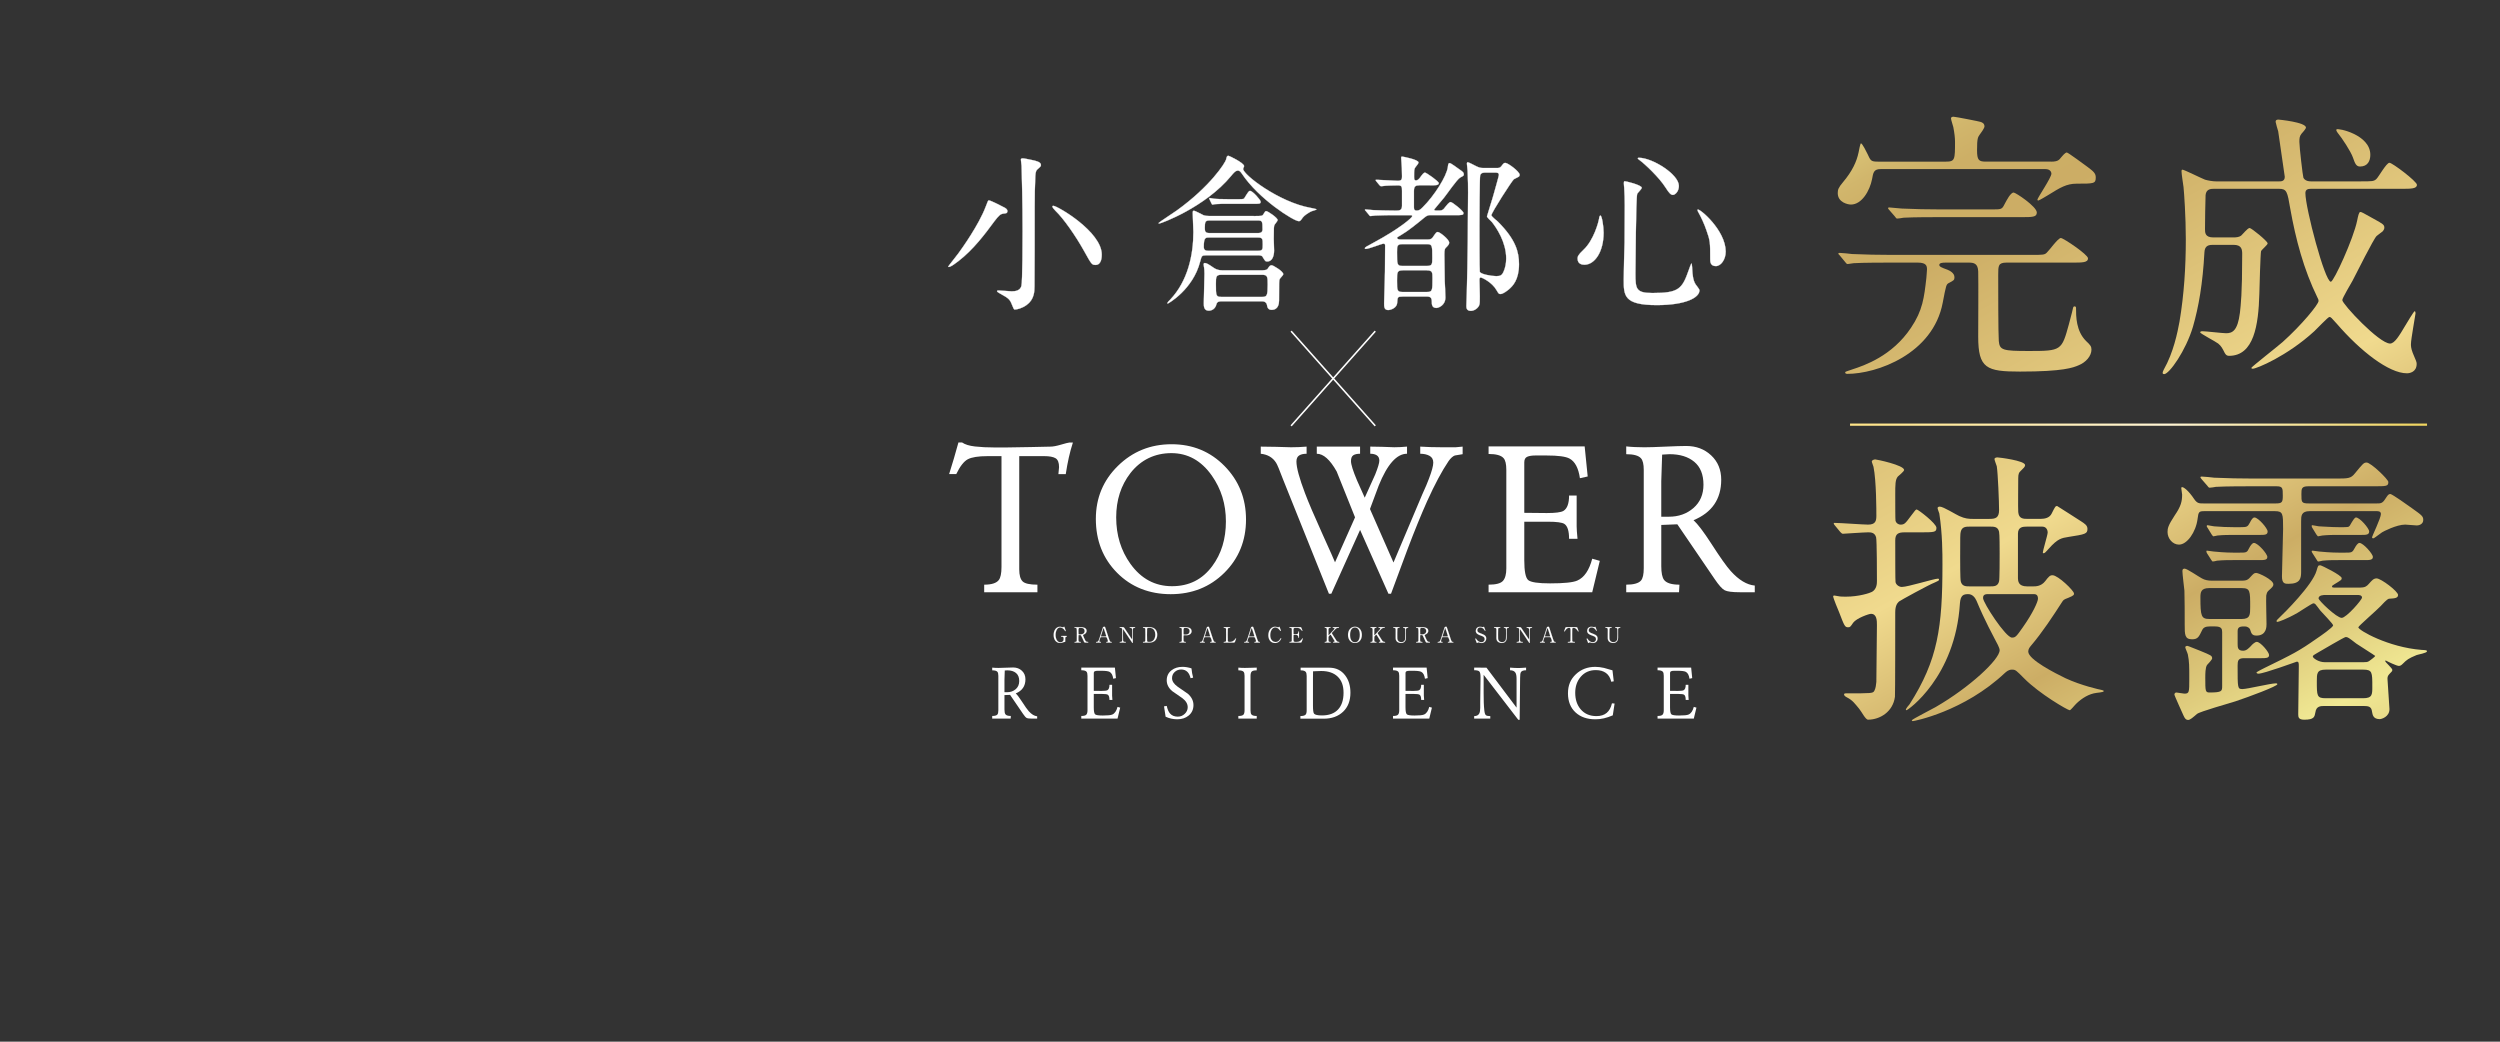 <?xml version="1.0" encoding="UTF-8"?><svg id="_レイヤー_2" xmlns="http://www.w3.org/2000/svg" xmlns:xlink="http://www.w3.org/1999/xlink" viewBox="0 0 1920 800"><rect x="0" y="0" width="1920" height="800" fill="#333333" stroke="none"/><defs><style>.cls-1,.cls-2,.cls-3{fill:none;}.cls-4{clip-path:url(#clippath);}.cls-5,.cls-6,.cls-7{fill:#fff;}.cls-6{stroke-width:.2px;}.cls-6,.cls-2,.cls-7{stroke:#fff;}.cls-6,.cls-2,.cls-7,.cls-3{stroke-miterlimit:10;}.cls-8{fill:url(#_新規グラデーションスウォッチ_16);}.cls-2{stroke-width:1.21px;}.cls-7{stroke-width:.08px;}.cls-3{stroke:url(#_新規グラデーションスウォッチ_2);stroke-width:1.71px;}</style><clipPath id="clippath"><rect class="cls-1" width="1920" height="800"/></clipPath><linearGradient id="_新規グラデーションスウォッチ_16" x1="1434.78" y1="-29.82" x2="1820.49" y2="673.85" gradientUnits="userSpaceOnUse"><stop offset="0" stop-color="#ccad65"/><stop offset=".07" stop-color="#dfcc7d"/><stop offset=".12" stop-color="#f0e893"/><stop offset=".13" stop-color="#e4d584"/><stop offset=".15" stop-color="#d9c376"/><stop offset=".18" stop-color="#d1b66c"/><stop offset=".21" stop-color="#cdaf66"/><stop offset=".28" stop-color="#ccad65"/><stop offset=".47" stop-color="#e5cc81"/><stop offset=".55" stop-color="#f0da8e"/><stop offset=".68" stop-color="#ccad65"/><stop offset=".77" stop-color="#dfcc7d"/><stop offset=".84" stop-color="#f0e893"/><stop offset="1" stop-color="#ccad65"/></linearGradient><linearGradient id="_新規グラデーションスウォッチ_2" x1="1420.83" y1="326.14" x2="1863.97" y2="326.14" gradientUnits="userSpaceOnUse"><stop offset="0" stop-color="#ffe487"/><stop offset=".55" stop-color="#fff5d5"/><stop offset="1" stop-color="#efd45e"/></linearGradient></defs><g id="_レイヤー_1-2"><g class="cls-4"><g><g><path class="cls-6" d="m770.3,164.09c-1.83.26-3.14,1.31-6.54,5.75-7.32,9.94-16.09,21.71-27.73,30.73-1.7,1.31-5.75,4.45-7.32,4.45-.26,0-.52,0-.52-.26s6.67-8.5,7.85-10.2c2.48-3.4,15.56-21.58,20.93-35.7,1.7-4.45,1.83-4.97,2.48-4.97,1.31,0,10.59,4.71,12.42,5.75,1.57.92,2.22,2.22,1.7,3.27-.39.92-.92.92-3.27,1.18Zm29.16-37.4c0,1.05-.52,1.44-2.48,3.14-1.05.78-1.7,2.09-1.83,5.23-.39,7.72-.52,15.69-.52,23.54,0,11.51,0,56.63-.13,61.21,0,4.19-.26,10.2-6.02,14.39-3.53,2.62-7.59,3.53-9.29,3.53q-.65,0-2.09-3.92c-1.57-4.05-2.88-4.97-8.63-8.11-1.57-.92-2.75-1.57-2.75-2.09s.78-.52,1.44-.52c1.57,0,8.37.65,9.81.65,3.01,0,6.41-.52,7.45-4.05.92-3.27.92-36.49.92-42.24,0-23.41-.52-40.67-.78-50.09,0-.78-.52-4.05-.52-4.84s.92-.92,1.44-.92c1.05,0,5.23.92,6.54,1.18,3.4.65,7.45,1.57,7.45,3.92Zm41.98,76.77c-2.88,0-3.01-.13-9.02-10.99-6.67-11.9-15.69-24.72-21.84-30.6-1.18-1.18-2.35-2.62-2.35-3.27,0-.52.52-.52.78-.52,3.01,0,37.14,19.88,37.14,37.4,0,1.44,0,7.98-4.71,7.98Z"/><path class="cls-6" d="m1007.15,162.26c-2.35,1.18-5.36,3.14-6.54,4.71-1.83,2.62-2.09,2.88-3.14,2.88-3.79,0-30.87-17-43.81-36.62-.92-1.31-1.7-2.22-2.88-2.22-1.96,0-3.53,1.96-5.23,4.05-20.14,24.33-54.14,36.62-55.19,36.62-.26,0-.65-.13-.65-.39s11.9-8.11,14.12-9.68c25.76-18.57,37.14-36.49,37.8-39.1.52-2.22.65-2.88,1.83-2.88.52,0,12.03,5.49,12.03,7.98,0,.39-.79,1.7-.79,2.09,0,4.45,27.6,25.63,51.92,29.95.39.13,4.45.78,4.45,1.18s-3.4,1.18-3.92,1.44Zm-44.33,3.66c5.88,0,6.54,0,7.32-1.18,1.44-2.35,1.57-2.62,2.35-2.62,1.05,0,8.76,5.1,8.76,6.93,0,.65-2.22,3.14-2.49,3.79-.39,1.05-.52,1.44-.52,10.59,0,.52.26,8.37.26,9.02,0,3.4-1.05,8.37-5.23,8.37-1.44,0-1.57-.13-3.66-3.66-.65-1.05-2.22-1.05-3.14-1.05h-40.28c-3.14,0-3.27.26-4.45,4.71-5.49,21.58-24.59,32.3-24.85,32.3s-.39-.13-.39-.26c0-.52,1.7-2.35,2.22-2.75,13.6-14.39,17.79-34.4,17.79-51.92,0-2.35-.52-12.69-.52-14.78,0-.52,0-1.57.78-1.57,1.31,0,6.41,3.01,7.45,3.4,1.44.52,3.14.65,4.45.65h34.13Zm4.32,41.72c4.32,0,5.75-.26,6.41-1.18,1.31-2.09,1.83-2.75,3.14-2.75.92,0,8.89,4.58,8.89,6.93,0,.65-2.48,3.01-2.75,3.66-.52.92-.52,2.48-.52,16.48,0,2.35-.52,7.19-5.75,7.19-2.88,0-3.27-2.22-3.53-3.79-.13-1.18-1.18-2.75-3.66-2.75h-31.39c-.92,0-3.14,0-3.66,1.96-1.18,5.23-5.62,5.23-6.02,5.23-3.79,0-3.79-3.66-3.79-5.75,0-3.27.52-19.09.52-22.63,0-2.09-.13-3.4-.26-4.58,0-.26-.39-1.96-.39-2.62,0-.39.13-1.05.92-1.05,1.31,0,3.01,1.05,6.8,3.66,2.88,1.96,5.23,1.96,7.32,1.96h27.73Zm-1.18-15.04c3.79,0,3.79-1.05,3.79-4.71,0-4.45,0-5.49-3.79-5.49h-37.27c-2.88,0-4.19,0-4.19,7.32,0,2.88,2.22,2.88,3.79,2.88h37.67Zm-37.14-23.28c-3.14,0-3.53,1.05-3.53,5.75,0,2.48.26,3.92,3.53,3.92h37.27c1.05,0,3.53,0,3.53-2.75,0-6.15-.13-6.93-3.53-6.93h-37.27Zm22.89-16.35c3.4,0,3.66-.26,3.92-.78,3.14-5.1,3.53-5.62,4.45-5.62,1.83,0,8.11,6.93,8.11,8.37,0,1.57-1.05,1.57-4.05,1.57h-21.97c-2.09,0-5.88,0-8.89.26-.26,0-1.96.39-2.09.39-.26,0-.39-.13-.78-.92l-1.44-3.01c-.26-.52-.26-.65-.26-.92,0-.13.13-.26.26-.26.52,0,2.88.52,3.27.52,1.44.26,6.02.39,10.33.39h9.15Zm17.53,75.07c3.92,0,4.32-1.18,4.32-9.42,0-5.89,0-7.59-4.18-7.59h-31.39c-4.18,0-4.18,1.7-4.18,7.06,0,8.89,0,9.94,4.18,9.94h31.26Z"/><path class="cls-6" d="m1076.99,227.78c-3.66,0-3.66.39-3.92,4.58-.13,4.05-4.84,5.75-6.93,5.75-3.14,0-3.14-2.62-3.14-5.23,0-3.4.65-20.4.65-24.19.13-9.42.13-11.12.13-20.01,0-.78,0-1.57-1.44-1.57-.92,0-11.12,4.05-13.34,4.05-.26,0-.78,0-.78-.39,0-.92.78-1.18,6.54-4.32,20.66-11.12,29.82-19.36,29.82-20.4,0-.78-.26-.78-2.62-.78h-10.2c-3.66,0-10.2,0-15.43.26-.39,0-3.53.39-3.79.39-.52,0-.78-.26-1.18-.92l-2.48-3.01c-.52-.52-.65-.65-.65-.78,0-.26.26-.39.52-.39.78,0,4.84.52,5.75.52,3.27.13,10.59.39,17.53.39,2.48,0,4.71,0,4.71-3.66v-11.38c0-3.14-.13-4.32-3.01-4.32-4.45,0-8.89.26-9.29.26-.52.13-3.53.39-3.79.39-.39,0-.65-.26-1.18-.78l-2.48-3.01q-.52-.65-.52-.92c0-.26.26-.26.39-.26,2.35,0,14.12.78,16.74.78,3.01,0,3.14-1.44,3.14-3.4,0-2.22-.13-4.58-.13-6.02,0-1.31-.52-7.59-.52-8.11,0-.92.26-1.05.79-1.05.26,0,12.55,2.22,12.55,4.58,0,.65-1.57,2.62-2.35,3.53-1.05,1.31-1.05,2.62-1.05,7.19,0,1.83,0,3.01,1.57,3.01,1.18,0,2.35-1.44,2.62-1.7,2.35-3.27,3.27-4.32,4.18-4.32s10.59,6.67,10.59,8.11c0,1.7-2.62,1.7-6.93,1.7h-8.11c-2.62,0-4.05.52-4.05,4.32v12.56c0,1.7.39,2.48,1.96,2.48,1.83,0,2.62-.39,4.71-2.48,9.02-8.89,18.44-23.93,19.36-30.87.26-2.22.39-3.14,1.44-3.14.79,0,6.02,3.79,7.06,4.58,3.01,2.09,3.79,2.62,3.79,4.05,0,1.05-.26,1.18-2.75,2.48-2.48,1.31-10.46,13.08-12.42,15.43-1.18,1.44-7.59,9.02-7.59,9.15,0,.78,1.05.78,1.57.78h2.49c2.09,0,3.01-.65,4.45-2.75.92-1.18,3.01-3.79,4.05-3.79,1.44,0,9.94,6.93,9.94,8.37,0,1.7-.65,1.7-7.06,1.7h-17.92c-1.7,0-2.75,0-4.84,1.7-6.02,4.97-12.95,10.59-18.18,13.6-2.62,1.57-3.01,1.7-3.01,2.09,0,1.05,1.57,1.31,2.75,1.31h21.19c2.09,0,2.88-.92,3.4-1.57,2.62-3.79,2.88-4.19,3.92-4.19,1.57,0,8.76,5.75,8.76,8.11,0,1.31-.52,1.96-2.88,4.32-.39.52-.79,1.31-.79,4.71,0,5.36.13,15.43.26,20.53.13,1.7.52,10.59.52,12.56,0,6.28-5.49,8.11-6.93,8.11-3.53,0-3.53-3.01-3.53-4.58,0-3.4-1.05-4.19-3.92-4.19h-18.7Zm.13-40.28c-4.19,0-4.19,1.44-4.19,6.15,0,9.55,0,10.59,4.19,10.59h18.7c4.18,0,4.18-1.44,4.18-6.28,0-9.42,0-10.46-4.18-10.46h-18.7Zm.13,20.14c-4.32,0-4.32,1.44-4.32,7.98,0,7.45,0,8.63,4.32,8.63h18.44c4.45,0,4.45-1.05,4.45-10.59,0-4.45,0-6.02-4.32-6.02h-18.57Zm72.06-78.6c1.57,0,2.62,0,3.66-1.31,1.7-2.22,1.96-2.62,3.14-2.62,1.96,0,10.99,6.67,10.99,9.15,0,.39-.13.92-.52,1.31-.39.39-3.4,1.7-3.92,2.09-1.7,1.44-17.26,25.76-17.26,27.6,0,1.05,4.18,4.19,4.97,4.97,13.73,13.73,16.22,23.28,16.22,32.7,0,12.16-4.97,16.87-7.85,19.36-1.18.92-4.32,3.53-6.41,3.53-1.31,0-1.44-.39-3.01-3.01-3.4-6.02-11.12-9.68-12.03-9.68-1.05,0-1.05.78-1.05,2.22,0,1.7.26,10.2.26,12.16,0,3.92,0,5.36-.39,6.67-.65,2.09-3.53,4.58-6.54,4.58-3.4,0-3.4-2.62-3.4-3.79,0-1.83.26-10.99.39-12.95.52-15.56.92-57.28.92-74.02,0-3.66,0-10.07-.39-17-.13-.78-.52-4.84-.52-5.36,0-.26.13-1.05.65-1.05s4.45,1.96,6.67,3.14c1.96.92,3.14,1.31,5.49,1.31h9.94Zm-9.29,3.53c-2.09,0-3.01,1.05-3.27,2.22-.39,1.44-.52,32.7-.52,38.19,0,3.4,0,35.05.26,35.7.52,1.96,9.16,3.4,12.69,3.4,3.14,0,4.32-.78,5.36-3.01,1.44-2.88,2.22-6.93,2.22-10.46,0-12.82-7.58-23.8-10.99-28.12-.65-.65-3.79-3.53-3.79-4.32,0-.52,4.58-14.52,5.23-17.26.65-2.35,3.92-13.73,3.92-14.52,0-1.83-1.44-1.83-3.01-1.83h-8.11Z"/><path class="cls-6" d="m1231.58,178.73c0,14.65-6.8,24.59-14.78,24.59-1.96,0-5.23-.65-5.23-4.71,0-1.44.26-2.75,4.45-6.67,8.11-7.46,11.77-21.97,12.03-23.8.13-1.7.65-2.62,1.05-2.62,1.18,0,2.49,8.37,2.49,13.21Zm29.29-34.53c0,1.05-3.4,4.05-3.53,4.84-.92,3.27-1.31,55.84-1.31,61.08,0,11.77.39,14.91,13.08,14.91,20.14,0,22.76-3.01,27.86-17.66.13-.52,1.83-5.1,2.09-5.1.39,0,.65,5.49.65,5.62.13,2.09.39,7.32,2.49,10.46.52.78,3.01,3.79,3.01,4.58,0,5.62-10.46,11.38-32.83,11.38-25.37,0-25.37-7.32-25.37-19.75,0-4.45.52-24.33.65-28.38,0-3.53.13-18.96.13-28.51,0-3.27-.13-10.2-.39-13.34,0-.52-.26-1.96-.26-3.27,0-.39,0-1.57.26-1.83.52-.39,13.47,2.88,13.47,4.97Zm-2.09-23.02c10.2,0,30.6,12.69,30.6,21.58,0,4.45-3.01,6.93-4.58,6.93-1.44,0-2.75-1.05-5.62-5.62-4.84-7.72-15.82-18.05-20.27-21.32-.92-.52-1.18-1.18-1.05-1.31.13-.26.79-.26.92-.26Zm66.57,72.06c0,6.02-3.66,11.12-7.59,11.12-4.32,0-4.32-3.53-4.32-5.36,0-12.69,0-14.12-2.88-22.1-1.7-4.97-4.05-10.07-6.28-13.99-.65-1.05-.65-1.83-.52-1.96,1.31-1.18,21.58,15.82,21.58,32.3Z"/></g><g><path class="cls-7" d="m819.03,488.42c.13,0,.38,0,.38.26,0,.15-.1.26-.28.26-.23.02-.54.03-.81.46-.2.31-.21.59-.21,3.1,0,.54-.06.54-.68.54-.29,0-.72.18-.98.29-1.11.46-1.69.5-2.2.5-3.24,0-5.05-2.66-5.05-6.16,0-3.68,2.02-6.34,4.84-6.34.31,0,.7.03,1.56.29.52.16.65.15.77.16.13-.02.24-.03.38-.16.26-.23.31-.29.46-.29.24,0,.28.11.6,1.09.1.28.67,1.96.67,2.04,0,.2-.18.28-.29.28-.13,0-.16-.05-.42-.5-.78-1.37-2.28-2.36-3.65-2.36-2.2,0-3.44,2.9-3.44,5.74,0,3,1.37,5.7,3.73,5.7.67,0,1.34-.23,1.86-.75.44-.44.62-.88.62-1.96,0-1.53-.47-1.65-1.69-1.65-.1,0-.34,0-.34-.28,0-.26.24-.26.44-.26h3.76Z"/><path class="cls-7" d="m830.03,481.64c.78,0,4.5.08,4.5,2.82,0,1.66-1.25,2.41-2.17,2.85-.57.28-.64.31-.64.49,0,.39,1.37,3.28,1.69,3.89.23.44.67,1.3,1.92,1.3.16,0,.49,0,.49.26,0,.23-.33.26-.41.26h-2.04c-.16,0-.49,0-.77-.47-.1-.16-1.25-2.69-1.43-3.1-.9-1.97-1.01-2.23-1.58-2.23h-.9c-.11,0-.33.07-.37.2-.07.16-.07,2.31-.07,2.69,0,1.97,0,2.4,1.5,2.4.11,0,.34,0,.34.26s-.29.26-.47.26h-4.03c-.16,0-.41-.03-.41-.26,0-.26.23-.26.46-.26,1.12,0,1.29-.52,1.34-1.12.03-.55.03-5.04.03-5.8,0-.6,0-2.88-.13-3.29-.21-.6-.91-.6-1.29-.6-.1,0-.44,0-.44-.29,0-.24.29-.24.49-.24h4.37Zm-.59.54c-1.17,0-1.17.73-1.17,2.41,0,2.56,0,2.61.44,2.61h1.32c1.6,0,2.95-.88,2.95-2.57,0-1.14-.62-2.44-2.74-2.44h-.8Z"/><path class="cls-7" d="m849.96,493.52c-.18,0-.39-.05-.39-.26,0-.26.26-.26.65-.26.31,0,.67-.29.67-.72,0-.36-.42-1.48-.6-1.91-.36-.91-.41-1.03-.95-1.03h-3.54c-.6,0-.67.16-.93.9-.15.44-.59,1.74-.59,2.12,0,.64.52.64.91.64.2,0,.38.03.38.26,0,.26-.24.26-.38.26h-3.13c-.13,0-.34-.02-.34-.24,0-.28.18-.28.55-.28.44,0,.83-.1,1.24-.65.38-.5,1.58-4.33,1.94-5.49.21-.65,1.25-3.85,1.47-4.58.16-.57.26-.95,1.42-.95.2,0,.29.11.36.26.15.24.42,1.09.54,1.47,1.14,3.54,1.24,3.93,2.27,6.94.93,2.77,1.04,3,1.97,3,.21,0,.37.1.37.28,0,.24-.26.24-.37.24h-3.52Zm-.77-4.71c.18,0,.41-.08.41-.26,0-.34-1.55-4.87-1.84-5.75-.1-.28-.13-.42-.24-.42-.1,0-.11.05-.29.59-.46,1.32-1.73,5.46-1.73,5.61,0,.24.24.24.46.24h3.24Z"/><path class="cls-7" d="m860.36,493.52c-.24,0-.49,0-.49-.26s.2-.26.6-.26c.21,0,1.04,0,1.3-.73.13-.38.15-.39.15-4.71s0-4.12-.05-4.4c-.2-.98-1.09-.98-1.65-.98-.1,0-.36,0-.36-.26,0-.28.24-.28.49-.28h1.58c1.17,0,1.21.05,2.04,1.32.99,1.5,2.59,3.9,3.59,5.39.21.33,1.71,2.61,1.81,2.61.07,0,.11-.11.11-.33,0-.46.02-3.13.02-3.7s0-3.47-.05-3.76c-.2-.99-1.03-.99-1.56-.99-.1,0-.34,0-.34-.26,0-.28.23-.28.46-.28h3.39c.18,0,.42,0,.42.28,0,.26-.23.26-.49.26-1.35,0-1.35.73-1.35,2.69,0,1.22.02,7.25.02,8.6,0,.08,0,.36-.21.36-.1,0-.18-.08-.21-.13-.1-.11-6.49-9.71-6.57-9.83-.29-.47-.33-.54-.41-.54s-.13.13-.13.31c0,.59-.02,3.42-.02,4.07s0,3.9.05,4.21c.2,1.08,1.09,1.08,1.79,1.08.13,0,.37,0,.37.26s-.21.26-.52.26h-3.78Z"/><path class="cls-7" d="m882.57,481.64c5.52,0,6.18,3.91,6.18,5.79,0,3.52-2,6.09-6.03,6.09h-4.48c-.24,0-.47,0-.47-.26s.24-.26.34-.26c.64,0,1.34,0,1.48-.85.05-.26.05-.28.05-4.61,0-.77,0-4.25-.05-4.53-.15-.78-.85-.83-1.24-.83s-.59,0-.59-.26c0-.28.23-.28.47-.28h4.33Zm-.51.54c-.59,0-1.03.26-1.12.85-.05.28-.05,3.78-.05,4.51,0,4.33,0,4.35.05,4.61.13.77.8.85,1.12.85h.78c2.77,0,4.43-2.38,4.43-5.64,0-2.05-.85-5.18-4.37-5.18h-.85Z"/><path class="cls-7" d="m910.52,481.64c.62,0,4.64,0,4.64,3.08,0,1.69-1.3,3.18-4.22,3.18h-1.56c-.44,0-.44.13-.44,1.37,0,2.98,0,3,.18,3.28.26.38.67.46,1.09.46.36,0,.55,0,.55.26s-.23.26-.46.26h-4.02c-.24,0-.47,0-.47-.26s.24-.26.41-.26c.55,0,1.25,0,1.42-.85.05-.26.05-.28.05-4.61,0-.77,0-4.25-.05-4.53-.15-.78-.85-.83-1.24-.83s-.59,0-.59-.26c0-.28.23-.28.47-.28h4.24Zm.1,5.72c2.15,0,3-1.19,3-2.57,0-1.79-1.32-2.61-2.8-2.61h-.7c-1.17,0-1.17.72-1.17,2.13,0,.23,0,2.54.02,2.69.03.24.21.36.42.36h1.24Z"/><path class="cls-7" d="m929.75,493.52c-.18,0-.39-.05-.39-.26,0-.26.26-.26.65-.26.31,0,.67-.29.67-.72,0-.36-.42-1.48-.6-1.91-.36-.91-.41-1.03-.95-1.03h-3.54c-.6,0-.67.16-.93.9-.15.44-.59,1.74-.59,2.12,0,.64.52.64.91.64.2,0,.38.03.38.26,0,.26-.24.26-.38.26h-3.13c-.13,0-.34-.02-.34-.24,0-.28.18-.28.55-.28.44,0,.83-.1,1.24-.65.38-.5,1.58-4.33,1.94-5.49.21-.65,1.25-3.85,1.47-4.58.16-.57.26-.95,1.42-.95.2,0,.29.11.36.26.15.24.42,1.09.54,1.47,1.14,3.54,1.24,3.93,2.27,6.94.93,2.77,1.04,3,1.97,3,.21,0,.38.1.38.28,0,.24-.26.24-.38.24h-3.52Zm-.77-4.71c.18,0,.41-.08.41-.26,0-.34-1.55-4.87-1.84-5.75-.1-.28-.13-.42-.24-.42-.1,0-.11.05-.29.59-.46,1.32-1.73,5.46-1.73,5.61,0,.24.24.24.46.24h3.24Z"/><path class="cls-7" d="m944.51,493c1.03,0,2.87-.33,4.11-2.22.31-.46.34-.5.46-.5.1,0,.25.05.25.25,0,.1-.62,1.69-.72,1.96-.41,1.03-.47,1.04-1.53,1.04h-6.83c-.25,0-.47,0-.47-.26s.18-.26.59-.26,1.09-.05,1.24-.85c.05-.28.05-4.03.05-4.5,0-.65,0-4.35-.05-4.64-.15-.83-.86-.83-1.47-.83-.11,0-.36,0-.36-.26,0-.28.23-.28.47-.28h4.04c.26,0,.49,0,.49.28,0,.26-.18.26-.59.26-.34,0-1.09.03-1.24.83-.05.29-.05,3.76-.05,4.53,0,4.33,0,4.35.05,4.61.15.77.81.85,1.12.85h.44Z"/><path class="cls-7" d="m963.73,493.52c-.18,0-.39-.05-.39-.26,0-.26.26-.26.65-.26.31,0,.67-.29.67-.72,0-.36-.42-1.48-.6-1.91-.36-.91-.41-1.03-.95-1.03h-3.54c-.6,0-.67.16-.93.9-.15.44-.59,1.74-.59,2.12,0,.64.52.64.91.64.2,0,.38.03.38.26,0,.26-.24.26-.38.26h-3.13c-.13,0-.34-.02-.34-.24,0-.28.18-.28.55-.28.44,0,.83-.1,1.24-.65.38-.5,1.58-4.33,1.94-5.49.21-.65,1.25-3.85,1.47-4.58.16-.57.26-.95,1.42-.95.2,0,.29.11.36.26.15.24.42,1.09.54,1.47,1.14,3.54,1.24,3.93,2.27,6.94.93,2.77,1.04,3,1.97,3,.21,0,.38.1.38.28,0,.24-.26.24-.38.24h-3.52Zm-.77-4.71c.18,0,.41-.08.41-.26,0-.34-1.55-4.87-1.84-5.75-.1-.28-.13-.42-.24-.42-.1,0-.11.05-.29.59-.46,1.32-1.73,5.46-1.73,5.61,0,.24.24.24.46.24h3.24Z"/><path class="cls-7" d="m982.71,481.52s1.06,2.58,1.06,2.75-.16.29-.31.29-.18-.05-.52-.52c-1.39-1.96-2.84-2.18-3.52-2.18-2.56,0-3.88,3.13-3.88,5.95,0,3.78,2.22,5.26,4.16,5.26,1.14,0,2.44-.49,3.52-2.31.38-.64.38-.65.5-.65s.25.11.25.26-.41.99-.93,1.65c-1.37,1.69-3.1,1.81-3.83,1.81-3.44,0-5.12-2.79-5.12-5.98,0-3.81,2.36-6.52,5.12-6.52.41,0,.88.06,1.38.2.11.05.88.26.98.26.13,0,.33-.05.44-.16.26-.26.29-.29.42-.29.1,0,.23.1.28.2Z"/><path class="cls-7" d="m995.83,493c1.03,0,2.71-.15,3.9-2.02.41-.64.44-.7.57-.7s.28.08.28.26c0,.08-.59,1.63-.68,1.87-.41,1.06-.42,1.11-1.48,1.11h-7.68c-.28,0-.5,0-.5-.26s.16-.26.62-.26c.39,0,1.09-.05,1.24-.85.05-.28.07-4.03.07-4.5,0-.65,0-4.35-.05-4.64-.16-.83-.86-.83-1.52-.83-.11,0-.36,0-.36-.26,0-.28.23-.28.5-.28h7.43c1.01,0,1.09.03,1.42.83.1.23.7,1.73.7,1.84,0,.13-.11.24-.26.24-.1,0-.13-.03-.5-.55-.51-.72-1.56-1.82-3.13-1.82h-1.81c-.63,0-.91.33-.98.42-.2.29-.2.44-.2,1.73,0,.21,0,2.43.05,2.56.1.2.34.21.39.21h1.43c1.84,0,1.84-1.11,1.84-1.83,0-.05,0-.33.26-.33.28,0,.26.28.26.41-.02.6,0,3.52,0,4.17,0,.08,0,.34-.26.34s-.26-.21-.26-.54c0-1.38-.93-1.71-1.84-1.71h-1.43c-.28,0-.39.16-.42.38-.02.13-.02,2.82-.02,3.06,0,1.14,0,1.94,1.17,1.94h1.25Z"/><path class="cls-7" d="m1024.2,493.52c-.16,0-.41,0-.41-.26s.23-.26.47-.26c.52,0,.7-.28.7-.52,0-.16-.03-.28-.07-.36-.05-.15-1.71-2.79-1.91-3.11-.88-1.4-.98-1.56-1.16-1.56-.2,0-.46.24-.82.63-.65.72-.72.88-.72,1.5v2.3c0,1.12.88,1.12,1.37,1.12.15,0,.33.05.33.26,0,.26-.25.26-.39.26h-3.86c-.16,0-.41,0-.41-.26s.23-.26.46-.26c.57,0,1.22-.21,1.22-1.12v-8.57c0-1.12-.88-1.12-1.37-1.12-.13,0-.31-.05-.31-.26,0-.28.24-.28.39-.28h3.85c.18,0,.42,0,.42.28,0,.26-.25.26-.46.26-.52,0-1.24.18-1.24,1.12v4.17c0,.15.02.33.2.33.08,0,.15-.08.18-.1.15-.16,2.62-2.87,3.11-3.41,1.04-1.14,1.17-1.27,1.17-1.58,0-.54-.64-.54-1.11-.54-.05,0-.33,0-.33-.26,0-.28.25-.28.42-.28h4.03c.2,0,.44,0,.44.28,0,.26-.23.26-.54.26-.5,0-1.24.1-1.91.6-.34.26-2.12,2.22-2.8,2.97-.11.11-.26.29-.26.5,0,.18.11.38.24.59.62.98.9,1.42,3.41,5.39.2.33.96.77,1.79.77.31,0,.31.23.31.26,0,.26-.24.26-.39.26h-4.07Z"/><path class="cls-7" d="m1040.6,493.83c-3.14,0-5.33-2.58-5.33-6.24s2.17-6.26,5.33-6.26,5.31,2.57,5.31,6.26-2.17,6.24-5.31,6.24Zm3.76-6.39c0-1.5-.42-5.57-3.76-5.57-3.65,0-3.78,4.79-3.78,5.87,0,1.56.47,5.56,3.78,5.56,3.63,0,3.76-4.74,3.76-5.85Z"/><path class="cls-7" d="m1059.37,493.52c-.16,0-.41,0-.41-.26s.23-.26.47-.26c.52,0,.7-.28.7-.52,0-.16-.03-.28-.07-.36-.05-.15-1.71-2.79-1.91-3.11-.88-1.4-.98-1.56-1.16-1.56-.2,0-.46.24-.82.63-.65.72-.72.88-.72,1.5v2.3c0,1.12.88,1.12,1.37,1.12.15,0,.33.05.33.26,0,.26-.25.26-.39.26h-3.86c-.16,0-.41,0-.41-.26s.23-.26.46-.26c.57,0,1.22-.21,1.22-1.12v-8.57c0-1.12-.88-1.12-1.37-1.12-.13,0-.31-.05-.31-.26,0-.28.24-.28.39-.28h3.85c.18,0,.42,0,.42.28,0,.26-.25.26-.46.26-.52,0-1.24.18-1.24,1.12v4.17c0,.15.02.33.2.33.08,0,.15-.08.18-.1.15-.16,2.62-2.87,3.11-3.41,1.04-1.14,1.17-1.27,1.17-1.58,0-.54-.64-.54-1.11-.54-.05,0-.33,0-.33-.26,0-.28.25-.28.42-.28h4.03c.2,0,.44,0,.44.28,0,.26-.23.26-.54.26-.5,0-1.24.1-1.91.6-.34.26-2.12,2.22-2.8,2.97-.11.11-.26.29-.26.5,0,.18.11.38.24.59.62.98.9,1.42,3.41,5.39.2.33.96.77,1.79.77.31,0,.31.23.31.26,0,.26-.24.26-.39.26h-4.07Z"/><path class="cls-7" d="m1081.08,481.64c.21,0,.46,0,.46.28,0,.26-.23.26-.51.26-1.16,0-1.24.93-1.25,1.43-.02.81,0,4.86,0,5.77,0,1.16-.05,2.41-1.04,3.42-.81.81-1.87,1.03-2.75,1.03-.7,0-4.04-.23-4.14-3.6-.02-.91.02-5.34.02-6.34,0-1.25-.08-1.71-1.52-1.71-.1,0-.36,0-.36-.26,0-.28.25-.28.49-.28h3.99c.2,0,.44,0,.44.28,0,.26-.21.26-.52.26-.36,0-.99.05-1.19.73-.08.25-.08,3.34-.08,3.91,0,3.59,0,3.86.28,4.63.26.7,1.11,1.76,2.79,1.76,1.25,0,2.09-.57,2.54-1.27.55-.81.55-1.5.55-5.28s-.03-3.68-.23-3.99c-.31-.47-.81-.49-1.16-.49-.18,0-.33-.08-.33-.26,0-.28.24-.28.39-.28h3.13Z"/><path class="cls-7" d="m1092.41,481.64c.78,0,4.5.08,4.5,2.82,0,1.66-1.25,2.41-2.17,2.85-.57.28-.64.31-.64.49,0,.39,1.37,3.28,1.69,3.89.23.44.67,1.3,1.92,1.3.16,0,.49,0,.49.26,0,.23-.33.26-.41.26h-2.04c-.16,0-.49,0-.77-.47-.1-.16-1.25-2.69-1.43-3.1-.9-1.97-1.01-2.23-1.58-2.23h-.9c-.11,0-.33.07-.38.2-.07.16-.07,2.31-.07,2.69,0,1.97,0,2.4,1.5,2.4.11,0,.34,0,.34.26s-.29.26-.47.26h-4.03c-.16,0-.41-.03-.41-.26,0-.26.23-.26.46-.26,1.12,0,1.29-.52,1.34-1.12.03-.55.03-5.04.03-5.8,0-.6,0-2.88-.13-3.29-.21-.6-.91-.6-1.29-.6-.1,0-.44,0-.44-.29,0-.24.29-.24.49-.24h4.37Zm-.59.54c-1.17,0-1.17.73-1.17,2.41,0,2.56,0,2.61.44,2.61h1.32c1.6,0,2.95-.88,2.95-2.57,0-1.14-.62-2.44-2.74-2.44h-.8Z"/><path class="cls-7" d="m1112.34,493.52c-.18,0-.39-.05-.39-.26,0-.26.26-.26.65-.26.31,0,.67-.29.67-.72,0-.36-.42-1.48-.6-1.91-.36-.91-.41-1.03-.95-1.03h-3.54c-.6,0-.67.16-.93.9-.15.44-.59,1.74-.59,2.12,0,.64.52.64.91.64.2,0,.37.03.37.26,0,.26-.24.26-.37.26h-3.13c-.13,0-.34-.02-.34-.24,0-.28.18-.28.55-.28.44,0,.83-.1,1.24-.65.37-.5,1.58-4.33,1.94-5.49.21-.65,1.25-3.85,1.47-4.58.16-.57.26-.95,1.42-.95.2,0,.29.11.36.26.15.24.42,1.09.54,1.47,1.14,3.54,1.24,3.93,2.27,6.94.93,2.77,1.04,3,1.97,3,.21,0,.38.1.38.28,0,.24-.26.24-.38.24h-3.52Zm-.77-4.71c.18,0,.41-.08.41-.26,0-.34-1.55-4.87-1.84-5.75-.1-.28-.13-.42-.24-.42-.1,0-.11.05-.29.59-.46,1.32-1.73,5.46-1.73,5.61,0,.24.24.24.46.24h3.24Z"/><path class="cls-7" d="m1133.83,492.92c-.11-.29-.82-2.14-.82-2.23,0-.24.21-.34.36-.34.18,0,.21.08.6.68.72,1.12,2.18,2.23,3.83,2.23,1.09,0,2.41-.73,2.41-2.46,0-1.48-.98-2-3.05-2.72-2.27-.78-3.76-1.65-3.76-3.58,0-1.69,1.17-3.16,3.26-3.16.33,0,.73.05,1.16.13.18.03.86.18.98.18.15,0,.26-.03.36-.1.23-.18.26-.21.37-.21.2,0,.25.15.41.57.11.26.88,2.18.88,2.28,0,.21-.18.26-.28.26-.13,0-.16-.05-.42-.47-.44-.7-1.32-2.1-3.32-2.1-1.83,0-2.22,1.47-2.22,2.15,0,1.35.98,1.84,3.11,2.59,3.29,1.14,3.73,2.45,3.73,3.7,0,2.2-1.73,3.52-3.54,3.52-.59,0-1.16-.11-1.76-.33-.44-.15-.55-.16-.65-.16-.26,0-.47.07-.62.21-.28.25-.31.28-.47.28-.21,0-.24-.1-.55-.91Z"/><path class="cls-7" d="m1158.46,481.64c.21,0,.46,0,.46.28,0,.26-.23.26-.51.26-1.16,0-1.24.93-1.25,1.43-.02.81,0,4.86,0,5.77,0,1.16-.05,2.41-1.04,3.42-.81.81-1.87,1.03-2.75,1.03-.7,0-4.04-.23-4.14-3.6-.02-.91.02-5.34.02-6.34,0-1.25-.08-1.71-1.52-1.71-.1,0-.36,0-.36-.26,0-.28.24-.28.49-.28h3.99c.2,0,.44,0,.44.28,0,.26-.21.26-.52.26-.36,0-.99.05-1.19.73-.08.25-.08,3.34-.08,3.91,0,3.59,0,3.86.28,4.63.26.7,1.11,1.76,2.79,1.76,1.25,0,2.09-.57,2.54-1.27.55-.81.55-1.5.55-5.28s-.03-3.68-.23-3.99c-.31-.47-.81-.49-1.16-.49-.18,0-.33-.08-.33-.26,0-.28.24-.28.39-.28h3.13Z"/><path class="cls-7" d="m1165.24,493.52c-.25,0-.49,0-.49-.26s.2-.26.6-.26c.21,0,1.04,0,1.3-.73.13-.38.15-.39.15-4.71s0-4.12-.05-4.4c-.2-.98-1.09-.98-1.65-.98-.1,0-.36,0-.36-.26,0-.28.24-.28.49-.28h1.58c1.17,0,1.21.05,2.04,1.32.99,1.5,2.59,3.9,3.58,5.39.21.33,1.71,2.61,1.81,2.61.07,0,.11-.11.11-.33,0-.46.02-3.13.02-3.7s0-3.47-.05-3.76c-.2-.99-1.03-.99-1.56-.99-.1,0-.34,0-.34-.26,0-.28.23-.28.46-.28h3.39c.18,0,.42,0,.42.28,0,.26-.23.26-.49.26-1.35,0-1.35.73-1.35,2.69,0,1.22.02,7.25.02,8.6,0,.08,0,.36-.21.36-.1,0-.18-.08-.21-.13-.1-.11-6.49-9.71-6.57-9.83-.29-.47-.33-.54-.41-.54s-.13.13-.13.31c0,.59-.02,3.42-.02,4.07s0,3.9.05,4.21c.2,1.08,1.09,1.08,1.79,1.08.13,0,.38,0,.38.26s-.21.26-.52.26h-3.78Z"/><path class="cls-7" d="m1190.92,493.52c-.18,0-.39-.05-.39-.26,0-.26.26-.26.65-.26.31,0,.67-.29.67-.72,0-.36-.42-1.48-.6-1.91-.36-.91-.41-1.03-.95-1.03h-3.54c-.6,0-.67.16-.93.9-.15.44-.59,1.74-.59,2.12,0,.64.52.64.91.64.2,0,.37.03.37.26,0,.26-.24.26-.37.26h-3.13c-.13,0-.34-.02-.34-.24,0-.28.18-.28.55-.28.44,0,.83-.1,1.24-.65.37-.5,1.58-4.33,1.94-5.49.21-.65,1.25-3.85,1.47-4.58.16-.57.26-.95,1.42-.95.2,0,.29.11.36.26.15.24.42,1.09.54,1.47,1.14,3.54,1.24,3.93,2.27,6.94.93,2.77,1.04,3,1.97,3,.21,0,.38.1.38.28,0,.24-.26.24-.38.24h-3.52Zm-.77-4.71c.18,0,.41-.08.41-.26,0-.34-1.55-4.87-1.84-5.75-.1-.28-.13-.42-.24-.42-.1,0-.11.05-.29.59-.46,1.32-1.73,5.46-1.73,5.61,0,.24.24.24.46.24h3.24Z"/><path class="cls-7" d="m1210.16,481.64c.88,0,1.08,0,1.35.73.13.36.83,2.2.83,2.36,0,.18-.16.25-.26.25-.13,0-.18-.07-.55-.68-.86-1.42-1.83-2.12-2.93-2.12-.64,0-1.03.26-1.12.81-.05.29-.05,3.98-.05,4.66,0,.46,0,4.22.05,4.5.15.83.91.85,1.35.85.6,0,.73,0,.73.26s-.23.26-.49.26h-4.56c-.23,0-.47,0-.47-.26s.26-.26.36-.26c.96,0,1.56,0,1.73-.85.05-.26.05-.28.05-4.61,0-4.03,0-4.47-.11-4.78-.16-.44-.6-.59-1.04-.59-1.3,0-2.27,1.03-2.93,2.1-.39.64-.42.7-.57.7-.11,0-.26-.1-.26-.25,0-.13.73-2.09.86-2.41.26-.68.52-.68,1.34-.68h6.71Z"/><path class="cls-7" d="m1219.36,492.92c-.11-.29-.82-2.14-.82-2.23,0-.24.21-.34.36-.34.18,0,.21.08.6.68.72,1.12,2.18,2.23,3.83,2.23,1.09,0,2.41-.73,2.41-2.46,0-1.48-.98-2-3.05-2.72-2.27-.78-3.76-1.65-3.76-3.58,0-1.69,1.17-3.16,3.26-3.16.33,0,.73.05,1.16.13.18.03.86.18.98.18.15,0,.26-.03.36-.1.23-.18.26-.21.37-.21.2,0,.25.15.41.57.11.26.88,2.18.88,2.28,0,.21-.18.26-.28.26-.13,0-.16-.05-.42-.47-.44-.7-1.32-2.1-3.32-2.1-1.83,0-2.22,1.47-2.22,2.15,0,1.35.98,1.84,3.11,2.59,3.29,1.14,3.73,2.45,3.73,3.7,0,2.2-1.73,3.52-3.54,3.52-.59,0-1.16-.11-1.76-.33-.44-.15-.55-.16-.65-.16-.26,0-.47.07-.62.21-.28.25-.31.28-.47.28-.21,0-.24-.1-.55-.91Z"/><path class="cls-7" d="m1243.98,481.64c.21,0,.46,0,.46.28,0,.26-.23.26-.51.26-1.16,0-1.24.93-1.25,1.43-.02.81,0,4.86,0,5.77,0,1.16-.05,2.41-1.04,3.42-.81.81-1.87,1.03-2.75,1.03-.7,0-4.04-.23-4.14-3.6-.02-.91.02-5.34.02-6.34,0-1.25-.08-1.71-1.52-1.71-.1,0-.36,0-.36-.26,0-.28.24-.28.49-.28h3.99c.2,0,.44,0,.44.28,0,.26-.21.26-.52.26-.36,0-.99.05-1.19.73-.08.25-.08,3.34-.08,3.91,0,3.59,0,3.86.28,4.63.26.7,1.11,1.76,2.79,1.76,1.25,0,2.09-.57,2.54-1.27.55-.81.55-1.5.55-5.28s-.03-3.68-.23-3.99c-.31-.47-.81-.49-1.16-.49-.18,0-.33-.08-.33-.26,0-.28.24-.28.39-.28h3.13Z"/></g><g><path class="cls-5" d="m771.48,343.67c4.1,0,10.83-.11,20.19-.33,9.36-.22,14.38-.33,15.04-.33,1.99,0,4.68-.5,8.06-1.5,3.38-1,5.57-1.55,6.56-1.66h2.66c-1.22,3.77-2.27,7.64-3.16,11.63-.89,3.99-1.66,8.2-2.33,12.63h-5.65c.17-1.77.33-3.54.5-5.32,0-3.54-.91-5.84-2.74-6.9-1.83-1.05-4.68-1.58-8.56-1.58h-19.28v86.92c0,4.43.85,7.51,2.54,9.22,1.7,1.72,5.5,2.58,11.42,2.58v5.82h-40.88v-5.82c5.58,0,9.3-1.16,11.16-3.49,1.42-1.77,2.13-5.15,2.13-10.14v-85.09h-10.69c-7.13,0-12.19.81-15.2,2.41-3.01,1.61-5.96,5.4-8.85,11.38h-5.48c1.22-3.77,2.44-7.75,3.66-11.97,1.99-7.2,3.16-11.3,3.49-12.3h2.83c2.22,1.55,5.54,2.58,9.97,3.07,4.43.5,9.42.75,14.96.75h7.64Z"/><path class="cls-5" d="m841.61,398.51c0-16.06,5.65-29.64,16.95-40.72,11.3-11.08,25.04-16.62,41.21-16.62s29.75,5.6,40.72,16.78c10.97,11.19,16.45,24.87,16.45,41.05s-5.54,29.91-16.62,40.88c-11.08,10.97-24.82,16.45-41.21,16.45s-30.36-5.48-41.21-16.45c-10.86-10.97-16.29-24.76-16.29-41.38Zm15.62-1.16c0,13.63,3.66,25.54,10.97,35.73,8.2,11.41,18.83,17.12,31.91,17.12s23.27-5.15,30.91-15.46c6.98-9.42,10.47-20.83,10.47-34.23s-3.6-24.93-10.8-35.23c-8.09-11.52-18.45-17.28-31.08-17.28s-23.43,5.1-31.41,15.29c-7.31,9.42-10.97,20.77-10.97,34.07Z"/><path class="cls-5" d="m1003.47,343v5.48c-2.44,0-4.35.44-5.73,1.33-1.39.89-2.08,2.44-2.08,4.65,0,4.65,2.21,12.79,6.62,24.41,2.54,6.76,7.01,17.22,13.41,31.39,5.96,13.18,9.16,20.37,9.6,21.59l15.38-34.53c-4.76-11.74-9.46-23.48-14.11-35.22-5.09-9.08-10.18-13.62-15.27-13.62v-5.48h33.24v5.48c-2.28,0-4.01.39-5.2,1.16-1.19.78-1.78,2.27-1.78,4.49,0,2.55,1.54,7.48,4.62,14.79,1.98,4.43,3.96,8.87,5.94,13.29,2.67-5.87,5.35-11.8,8.03-17.78,2.12-5.32,3.18-8.86,3.18-10.64,0-1.88-.64-3.24-1.91-4.07-1.27-.83-2.96-1.25-5.07-1.25v-5.48c3.1,0,6.17.06,9.22.17,3.05.11,6.12.22,9.22.33,3.21,0,6.48-.17,9.81-.5v5.48c-7.92,0-15.18,8.16-21.76,24.48-2.23,6-4.46,11.99-6.69,17.98l18.06,41.08,22.08-52.25c2.44-5.32,4.15-9.37,5.15-12.15,2.21-5.77,3.32-9.87,3.32-12.31s-.98-4.19-2.92-5.24c-1.95-1.05-4.32-1.58-7.1-1.58v-5.48c4.87.33,10.36.5,16.45.5h10.8c2.44-.25,4.21-.42,5.32-.5v5.82c-3.77.56-5.76.89-5.98,1-1.55.56-3.16,1.99-4.82,4.32-5.1,7.54-10.58,17.78-16.45,30.74-4.65,10.42-9.7,22.77-15.12,37.06-4.21,11.41-8.42,22.77-12.63,34.07h-1.99l-21.77-49.03-22.1,49.03h-1.83l-35.07-87.41c-2.88-7.65-4.71-12.02-5.48-13.13-2.55-4.1-6.48-6.42-11.8-6.98v-5.48c3.88,0,7.75.06,11.63.17,3.88.11,7.75.22,11.63.33,3.99,0,7.98-.17,11.97-.5Z"/><path class="cls-5" d="m1187.77,349.81h-8.48c-2.77,0-4.9.33-6.4,1-1.5.66-2.24,2.11-2.24,4.32v38.72l17.28.17c6.65,0,10.91-.55,12.8-1.66,2.88-1.77,4.32-5.71,4.32-11.8h5.82v23.68c0,1.83.22,5.01.66,9.56h-6.48c0-6.09-1.22-9.91-3.66-11.47-1.77-1.11-5.98-1.66-12.63-1.66h-18.11v29.58c0,8.53,1.02,13.63,3.07,15.29,2.05,1.66,7.62,2.49,16.7,2.49,10.75,0,17.72-.72,20.94-2.16,5.32-2.33,9.14-7.92,11.47-16.79l5.82,1.66-5.82,24.1h-79.6v-5.82c5.65,0,9.33-.97,11.05-2.91,1.72-1.94,2.58-5.13,2.58-9.57v-75.57c0-4.55-.72-7.6-2.16-9.16-1.88-2.11-5.71-3.16-11.47-3.16v-5.82h73.79l2.33,23.1-5.98,1.33c-1.11-7.79-3.77-12.82-7.98-15.08-2.88-1.58-8.75-2.37-17.62-2.37Z"/><path class="cls-5" d="m1336.32,454.84c-5.89,0-9.8-.5-11.74-1.5s-4.52-3.88-7.74-8.64l-28.65-42.04-12.33.5v31.63c0,5.19.72,8.72,2.16,10.6,1.88,2.43,5.82,3.64,11.8,3.64l-.33,5.82h-40.55v-5.82c5.69,0,9.46-1.05,11.33-3.15,1.42-1.66,2.13-4.81,2.13-9.46v-75.49c0-4.42-.71-7.41-2.13-8.96-1.86-2.1-5.64-3.15-11.33-3.15v-5.98c1.88.22,4.09.39,6.63.5,2.54.11,4.98.17,7.3.17,3.54,0,8.9-.17,16.08-.5,7.19-.33,12.55-.5,16.09-.5,7.63,0,14.01,2.41,19.15,7.23,5.14,4.82,7.71,11.05,7.71,18.7,0,14.85-7.09,25.21-21.27,31.08,3.21,2.88,7.75,8.87,13.63,17.95,6.76,10.53,11.74,17.56,14.96,21.11,6.2,6.87,12.35,10.58,18.45,11.13v5.15h-11.33Zm-28.06-82.6c0-7.81-2.36-13.66-7.06-17.57-4.71-3.91-11.05-5.86-19.03-5.86l-5.65.33-.67,20.42v27.28h5.85c7.46,0,13.75-2.23,18.88-6.69,5.12-4.46,7.68-10.43,7.68-17.91Z"/></g><g><path class="cls-5" d="m792.58,551.9c-2.06,0-3.43-.17-4.11-.52s-1.58-1.36-2.71-3.02l-10.02-14.71-4.31.17v11.06c0,1.82.25,3.05.76,3.71.66.85,2.03,1.27,4.13,1.27l-.12,2.03h-14.18v-2.03c1.99,0,3.31-.37,3.96-1.1.5-.58.75-1.68.75-3.31v-26.4c0-1.55-.25-2.59-.75-3.13-.65-.74-1.97-1.1-3.96-1.1v-2.09c.66.08,1.43.14,2.32.17.89.04,1.74.06,2.55.06,1.24,0,3.11-.06,5.62-.17s4.39-.17,5.63-.17c2.67,0,4.9.84,6.7,2.53,1.8,1.69,2.7,3.87,2.7,6.54,0,5.19-2.48,8.82-7.44,10.87,1.12,1.01,2.71,3.1,4.77,6.28,2.36,3.68,4.11,6.14,5.23,7.38,2.17,2.4,4.32,3.7,6.45,3.89v1.8h-3.96Zm-9.81-28.89c0-2.73-.82-4.78-2.47-6.14-1.65-1.37-3.87-2.05-6.66-2.05l-1.98.12-.23,7.14v9.54h2.05c2.61,0,4.81-.78,6.6-2.34,1.79-1.56,2.69-3.65,2.69-6.26Z"/><path class="cls-5" d="m846.01,515.17h-2.96c-.97,0-1.71.12-2.24.35-.52.23-.78.74-.78,1.51v13.54l6.05.06c2.33,0,3.82-.19,4.48-.58,1.01-.62,1.51-2,1.51-4.13h2.03v8.28c0,.64.08,1.75.23,3.34h-2.27c0-2.13-.43-3.47-1.28-4.01-.62-.39-2.09-.58-4.42-.58h-6.34v10.35c0,2.98.36,4.77,1.08,5.35.72.58,2.66.87,5.84.87,3.76,0,6.2-.25,7.32-.76,1.86-.81,3.2-2.77,4.01-5.87l2.03.58-2.03,8.43h-27.84v-2.03c1.98,0,3.26-.34,3.87-1.02.6-.68.9-1.79.9-3.35v-26.43c0-1.59-.25-2.66-.76-3.2-.66-.74-2-1.11-4.01-1.11v-2.03h25.81l.81,8.08-2.09.47c-.39-2.73-1.32-4.48-2.79-5.27-1.01-.55-3.06-.83-6.16-.83Z"/><path class="cls-5" d="m907.1,514.18c-1.9,0-3.54.63-4.91,1.89-1.38,1.26-2.06,2.84-2.06,4.75,0,2.29,1.41,4.46,4.24,6.52,2.63,1.83,5.27,3.65,7.91,5.47,2.87,2.52,4.3,5.43,4.3,8.73s-1.26,6.07-3.78,8.09c-2.33,1.86-5.21,2.79-8.66,2.79-3.1,0-6.08-.66-8.95-1.98-.43-2.63-.83-5.29-1.22-7.96l2.09-.35c.55,2.62,1.4,4.58,2.58,5.89,1.4,1.58,3.38,2.37,5.91,2.37,2.03,0,3.81-.71,5.33-2.15,1.52-1.43,2.28-3.13,2.28-5.11,0-2.55-1.38-4.87-4.13-6.96-2.6-1.78-5.19-3.58-7.79-5.4-2.79-2.36-4.19-5.13-4.19-8.3s1.24-5.82,3.72-7.72c2.25-1.74,5.06-2.61,8.43-2.61,2.13,0,4.42.39,6.86,1.16.23,2.56.66,4.94,1.28,7.15l-1.98.41c-.5-2.11-1.3-3.71-2.38-4.81-1.24-1.25-2.87-1.88-4.88-1.88Z"/><path class="cls-5" d="m965.17,512.73v2.09c-1.98,0-3.26.32-3.87.96-.6.64-.9,1.75-.9,3.34v26.45c0,1.59.25,2.66.76,3.2.66.74,2,1.1,4.01,1.1v2.03h-14.12v-2.03c1.98,0,3.26-.32,3.87-.96.6-.64.9-1.75.9-3.34v-26.51c0-1.55-.25-2.6-.76-3.14-.66-.74-2-1.1-4.01-1.1v-2.09c.66.08,1.44.14,2.35.17.91.04,1.79.06,2.64.06,1.05,0,2.78-.04,5.2-.12,2.42-.08,3.73-.12,3.92-.12Z"/><path class="cls-5" d="m1015.28,512.78h5.52c5.19,0,9.28,1.96,12.26,5.87,2.71,3.53,4.07,7.96,4.07,13.31,0,6.2-1.88,11.08-5.64,14.65-3.76,3.57-8.74,5.35-14.94,5.35h-17.85v-2.04c2.01,0,3.35-.37,4.01-1.1.54-.58.81-1.67.81-3.25v-26.39c0-1.55-.25-2.62-.76-3.2-.66-.77-1.96-1.16-3.89-1.16v-2.04h16.39Zm-6.92,29.12c0,3.41.27,5.46.81,6.16.74.93,2.75,1.39,6.05,1.39,5.42,0,9.55-1.51,12.38-4.53,2.83-3.02,4.24-7.3,4.24-12.85s-1.5-9.52-4.5-12.41c-3-2.89-7.22-4.33-12.64-4.33-.7,0-1.89.04-3.58.12-1.69.08-2.59.12-2.7.12l-.06,5.12v21.22Z"/><path class="cls-5" d="m1085.43,515.17h-2.96c-.97,0-1.71.12-2.24.35-.52.23-.79.74-.79,1.51v13.54l6.04.06c2.33,0,3.82-.19,4.48-.58,1.01-.62,1.51-2,1.51-4.13h2.04v8.28c0,.64.08,1.75.23,3.34h-2.27c0-2.13-.43-3.47-1.28-4.01-.62-.39-2.09-.58-4.42-.58h-6.34v10.35c0,2.98.36,4.77,1.08,5.35s2.66.87,5.84.87c3.76,0,6.2-.25,7.32-.76,1.86-.81,3.2-2.77,4.01-5.87l2.03.58-2.03,8.43h-27.84v-2.03c1.98,0,3.26-.34,3.87-1.02.6-.68.9-1.79.9-3.35v-26.43c0-1.59-.25-2.66-.76-3.2-.66-.74-2-1.11-4.01-1.11v-2.03h25.81l.81,8.08-2.09.47c-.39-2.73-1.32-4.48-2.79-5.27-1.01-.55-3.06-.83-6.16-.83Z"/><path class="cls-5" d="m1164.72,543.47v-22.03c0-2.19-.26-3.75-.8-4.69-.76-1.33-2.16-1.99-4.2-1.99v-2.03c.92.12,2.08.19,3.48.23,1.4.04,2.2.06,2.39.06.81,0,1.55,0,2.25-.03s2.09-.11,4.2-.26v2.03c-2.09,0-3.43.5-4.01,1.51-.39.66-.58,2.13-.58,4.42l-.35,32.13h-1.05s-26.62-34.59-26.62-34.59v14.07c0,2.64.04,5.08.11,7.32.08,2.25.23,4.32.45,6.22.23,1.9.64,3.06,1.25,3.49.61.43,1.71.64,3.3.64v1.92h-12.38v-1.92c1.85,0,3.14-.64,3.86-1.92.53-.97.79-2.42.79-4.36v-4.13l.23-17.67v-2.03c0-2.13-.3-3.52-.9-4.16-.6-.64-1.93-.96-3.98-.96v-2.03l9.45.07,23.1,30.68Z"/><path class="cls-5" d="m1225.58,514.64c-4.81,0-8.68,1.72-11.62,5.17-2.79,3.29-4.19,7.38-4.19,12.26,0,5.15,1.39,9.38,4.19,12.67,2.98,3.49,7.01,5.23,12.09,5.23,3.29,0,5.92-.82,7.88-2.47,1.96-1.65,3.3-4.1,4.04-7.35l2.04.17-1.4,9.07c-2.36,1.01-4.61,1.76-6.74,2.27s-4.34.76-6.63.76c-6.28,0-11.32-1.72-15.11-5.17-3.95-3.6-5.93-8.52-5.93-14.76s2-10.8,6.02-14.62c4.01-3.82,9-5.73,14.97-5.73,2.09,0,4.32.27,6.68.81,1.32.31,3.49.93,6.51,1.86l.99,8.43-1.92.35c-.7-3.02-2.05-5.27-4.07-6.74-2.02-1.47-4.61-2.21-7.79-2.21Z"/><path class="cls-5" d="m1288.59,515.17h-2.96c-.97,0-1.71.12-2.24.35-.52.23-.79.74-.79,1.51v13.54l6.04.06c2.33,0,3.82-.19,4.48-.58,1.01-.62,1.51-2,1.51-4.13h2.04v8.28c0,.64.08,1.75.23,3.34h-2.27c0-2.13-.43-3.47-1.28-4.01-.62-.39-2.09-.58-4.42-.58h-6.34v10.35c0,2.98.36,4.77,1.08,5.35s2.66.87,5.84.87c3.76,0,6.2-.25,7.32-.76,1.86-.81,3.2-2.77,4.01-5.87l2.03.58-2.03,8.43h-27.84v-2.03c1.98,0,3.26-.34,3.87-1.02.6-.68.9-1.79.9-3.35v-26.43c0-1.59-.25-2.66-.76-3.2-.66-.74-2-1.11-4.01-1.11v-2.03h25.81l.81,8.08-2.09.47c-.39-2.73-1.32-4.48-2.79-5.27-1.01-.55-3.06-.83-6.16-.83Z"/></g><g><g><path class="cls-8" d="m1575.27,124.15c2.42,0,5.05-.22,6.59-1.98,2.42-2.86,4.17-5.05,5.49-5.05.88,0,14.28,9.88,16.04,11.2,4.39,3.3,6.15,4.83,6.15,7.91,0,4.83-1.32,4.83-14.72,4.83-7.69,0-12.74,3.08-21.53,8.57-1.1.66-7.25,4.39-7.91,4.39-.44,0-.66-.44-.66-.66,0-1.32,10.76-16.91,10.76-19.99,0-.66-.44-3.51-4.61-3.51h-126.53c-5.27,0-5.71,2.64-6.59,7.69-1.76,9.01-7.91,19.55-16.25,19.55-2.2,0-10.1-1.54-10.1-8.79,0-2.64.44-4.17,4.17-8.57,6.81-8.13,10.32-15.38,11.86-22.85.22-1.32,1.32-6.81,1.76-6.81,1.1,0,4.39,6.81,5.05,8.13,2.42,5.27,2.64,5.93,8.13,5.93h52.06c7.03,0,7.03-1.54,7.03-15.6,0-2.42-.44-6.59-1.32-10.98-.22-1.1-1.76-5.49-1.76-6.59,0-.88.66-1.32,1.98-1.32s20.43,3.73,20.65,3.95c1.54.44,3.08,1.32,3.08,3.51,0,1.32-2.86,5.27-3.73,6.37-1.32,1.98-1.98,2.64-1.98,11.86,0,7.69,1.32,8.79,6.81,8.79h50.08Zm-81.28,77.54c-2.2,0-4.61.22-4.61,1.76,0,1.32,1.54,1.98,6.37,3.73,1.54.66,5.27,2.42,5.27,5.71,0,2.2-.44,2.42-4.17,4.39-2.2,1.1-2.2,1.54-4.83,15.16-7.47,39.54-50.74,54.7-73.37,54.7-1.54,0-1.54-.88-1.54-1.1,0-.66.66-.66,5.71-2.42,8.79-2.86,30.31-10.1,44.81-31.85,9.01-13.4,10.1-23.06,11.86-38.66,0-1.32.44-4.61.44-6.15,0-2.42-.22-5.27-7.03-5.27h-21.53c-4.83,0-19.99,0-27.68.44-.66,0-3.95.66-4.61.66-.88,0-1.32-.66-1.98-1.54l-4.17-5.05c-.88-.88-1.1-1.1-1.1-1.32,0-.44.44-.66.88-.66,1.54,0,8.35.66,9.67.88,10.1.44,19.99.66,30.09.66h107.64c9.01,0,10.11,0,11.86-1.76,1.76-1.54,8.57-11.2,10.76-11.2,1.98,0,20.87,12.74,20.87,15.6,0,3.29-4.39,3.29-11.86,3.29h-50.74c-6.37,0-6.37,2.42-6.37,9.45,0,9.01,0,45.25.44,50.74.66,7.03,2.86,7.69,23.28,7.69,24.82,0,25.04-.44,30.53-20.43,2.64-9.89,2.86-10.98,3.08-12.08.22-1.1.44-1.76,1.32-1.76.66,0,1.1.44,1.1,1.1,0,6.59,0,17.79,7.69,25.48,3.3,3.08,4.17,4.17,4.17,6.59,0,5.05-4.39,9.88-9.88,12.08-4.17,1.76-11.42,4.83-45.03,4.83-25.7,0-32.07-2.42-32.07-26.8,0-7.91.22-42.4,0-50.08-.22-6.15-3.29-6.81-7.25-6.81h-18.01Zm35.59-40.86c7.47,0,7.91,0,9.88-3.95,1.54-2.86,4.61-9.01,7.03-9.01,1.54,0,17.79,10.76,17.79,15.38,0,3.51-3.51,3.51-11.64,3.51h-63.04c-5.05,0-19.99,0-27.68.44-.88.22-4.17.66-4.83.66s-1.1-.44-1.76-1.54l-4.39-5.05c-.88-.88-.88-1.1-.88-1.32,0-.44.22-.66.66-.66,1.54,0,8.35.88,9.88.88,9.88.44,19.77.66,30.09.66h38.88Z"/><path class="cls-8" d="m1698.93,188.07c-3.73,0-5.71,1.54-5.93,5.71-1.32,24.16-4.39,41.74-8.79,57.11-5.49,18.45-18.23,36.46-22.19,36.46-.44,0-1.1-.22-1.1-.88,0-.88.44-1.76.88-2.64,7.47-13.18,10.54-28.56,12.08-36.9,3.51-20.87,4.83-42.18,4.83-63.26,0-17.35-1.32-35.81-1.76-39.98-.22-1.76-1.54-10.1-1.54-12.08,0-.44,0-1.32.66-1.32,1.32,0,14.5,6.59,17.35,7.69,2.2.66,5.93,1.32,8.35,1.32h48.77c1.32,0,4.17,0,4.17-3.51,0-.44-4.83-33.61-5.05-34.93-.22-.22-1.98-7.03-1.98-7.25,0-1.32.66-1.76,2.2-1.76.22,0,21.09,1.98,21.09,6.15,0,.88-2.64,3.95-3.51,4.83-1.32,1.76-1.54,3.08-1.54,6.15,0,3.95,2.64,26.36,3.08,27.46.22.44,1.32,2.86,5.71,2.86h38c9.23,0,10.32,0,12.3-1.76,1.76-1.54,7.69-12.52,10.1-12.52,2.2,0,21.09,14.28,21.09,16.91,0,3.08-4.61,3.08-11.86,3.08h-69.63c-2.42,0-4.17.66-4.17,3.29,0,11.42,14.94,68.1,19.55,68.1,2.2,0,17.35-32.95,20.21-47.01.66-3.29,1.32-6.59,2.42-6.59.88,0,1.76.44,10.32,5.27,7.25,3.95,8.13,4.61,8.13,6.81,0,.88-.44,1.76-1.1,2.64-.66.66-4.17,3.08-4.83,3.73-2.2,1.98-15.6,28.78-18.45,34.27-1.32,2.42-7.91,13.4-7.91,14.94,0,3.08,28.34,33.39,36.68,33.39,3.51,0,7.03-5.93,11.86-14.06,1.1-1.76,6.37-10.76,7.03-10.76s.66,1.32.66,1.76c0,.88-3.51,19.77-3.51,23.5,0,1.32,0,3.08,1.32,6.59,2.64,6.37,3.08,7.03,3.08,8.57,0,6.37-5.49,7.25-7.47,7.25-13.84,0-35.59-16.91-53.82-38-4.17-4.61-4.61-5.27-5.71-5.27s-9.67,9.23-11.64,10.98c-20.87,19.11-44.37,28.78-47.23,28.78-.22,0-1.1,0-1.1-.66s20.21-16.48,23.94-19.77c14.72-13.18,27.68-29,27.68-31.63,0-.88-.22-1.54-.88-2.64-10.54-21.53-16.69-44.81-20.87-68.32-2.2-12.96-2.64-15.16-8.57-15.16h-50.08c-1.98,0-5.93,0-6.37,4.83-.22,4.17-.44,21.75-.44,26.14,0,2.64,0,6.37,6.37,6.37h15.6c1.98,0,4.17-.22,5.71-1.32.88-.66,5.05-5.93,6.59-5.93,1.32,0,13.84,10.1,13.84,11.86,0,1.1-4.61,4.83-5.05,5.93-.44.88-1.32,30.09-1.32,32.73-.66,24.16-4.17,47.67-23.29,47.67-1.54,0-2.42-.66-3.29-2.2-1.76-3.51-2.64-5.27-5.05-7.25-1.98-1.54-13.84-7.69-13.84-8.57,0-.66.88-.88,1.76-.88,2.64,0,15.38,1.54,18.23,1.54,4.83,0,8.79-1.98,10.54-15.6.66-6.37,1.76-13.84,1.76-45.25,0-3.51-.44-7.03-6.59-7.03h-16.48Zm121.48-69.19c0,4.61-1.98,9.01-7.91,9.01-3.08,0-3.95-2.64-5.49-7.03-1.76-4.83-8.13-14.5-11.86-19.11-.88-1.32-1.1-1.98-.66-2.42.88-1.1,25.92,3.95,25.92,19.55Z"/><path class="cls-8" d="m1462.8,408.83c-4.83,0-7.25,1.1-7.25,6.15,0,10.76,0,31.63.22,32.07.44,2.2,2.86,3.73,4.83,3.73,4.61,0,24.82-6.37,27.68-6.37.88,0,.88.44.88.66,0,.88-.66,1.1-3.08,2.2-4.61,1.76-27.02,14.06-27.68,14.72-1.32,1.32-2.86,3.08-2.86,8.35,0,8.35,0,63.48-.22,64.8-1.54,11.64-11.64,17.57-20.65,17.57-1.98,0-4.83-5.93-6.81-8.35-3.51-4.17-4.83-6.37-9.45-8.79-.88-.44-2.2-1.32-2.2-2.2s1.1-.88,1.32-.88c20.21,0,20.87,0,21.97-1.98,1.1-1.98,1.32-4.83,1.54-6.81,0-1.1.44-40.42.44-43.49,0-3.51,0-8.79-4.61-8.79-1.54,0-10.98,3.29-13.62,6.81-2.2,3.29-2.42,3.51-3.95,3.51-2.42,0-2.86-1.1-6.81-11.42-.66-1.54-4.61-10.98-4.61-12.3,0-.44.22-.66.88-.66.44,0,2.2.44,2.64.44,1.98.44,4.17.44,6.15.44,10.32,0,18.67-2.86,20.21-3.73,3.73-2.2,3.73-6.59,3.73-8.35,0-3.51,0-31.63-.66-33.61-1.1-3.73-4.17-3.73-6.15-3.73-3.08,0-18.67,1.1-19.33,1.1s-1.1-.44-1.98-1.32l-4.17-5.05c-.66-.88-.88-1.1-.88-1.54s.22-.44.66-.44c4.17,0,21.97,1.32,25.7,1.32,5.71,0,6.37-2.86,6.37-6.81s0-26.8-2.2-37.56c-.22-.88-1.32-3.51-1.32-4.17s1.32-1.54,2.64-1.54c.88,0,22.19,4.39,22.19,8.13,0,1.1-4.17,4.39-4.83,5.05-1.98,2.42-1.98,5.93-1.98,14.06,0,6.59,0,19.77.22,19.99.44,1.54,1.98,2.86,3.95,2.86,2.86,0,3.73-1.1,7.47-6.15,3.73-5.05,4.17-5.49,4.83-5.49,1.1,0,15.16,10.76,15.16,14.06,0,3.51-1.54,3.51-13.62,3.51h-10.76Zm65.02-10.32c4.61,0,7.47-.66,7.47-6.81s-.88-28.12-1.76-33.61c-.22-.88-1.76-4.61-1.76-5.49,0-1.1,1.54-1.32,2.2-1.32,1.1,0,21.31,2.42,21.31,5.93,0,1.32-1.1,2.2-3.95,5.05-.66.66-1.32,1.76-1.32,5.05,0,3.95-.22,23.29,0,25.92.44,5.27,3.95,5.27,7.47,5.27h9.67c3.51,0,7.03-.88,8.57-4.17,2.64-5.27,2.86-5.71,4.17-5.71,3.95,2.42,13.4,8.57,18.23,11.64,3.08,1.98,5.05,3.29,5.05,5.93,0,3.73-1.54,4.17-14.5,6.15-5.49.88-8.35,1.32-15.16,9.01-2.42,2.64-3.08,3.51-3.95,3.51-.22,0-.66,0-.66-.22,0-2.2,3.73-13.62,3.73-15.82,0-1.1-.66-4.39-4.17-4.39h-11.64c-3.29,0-7.03.22-7.03,5.49v33.39c0,3.08.22,7.03,7.03,7.03h4.61c1.98,0,6.15,0,9.23-3.95,2.86-3.73,3.73-4.61,5.71-4.61,4.17,0,16.47,11.86,16.47,14.06,0,.88,0,1.54-4.39,3.29-3.51,1.32-3.73,1.54-4.83,3.29-6.81,10.54-14.94,23.07-23.94,33.61-.88,1.1-1.98,2.42-1.98,4.39,0,6.15,20.87,16.7,28.56,20.43,12.3,5.71,26.36,8.79,27.68,9.01.88.22,1.76.44,1.76.88,0,1.1-5.05,1.1-7.69,1.76-5.71,1.32-10.98,5.27-14.28,8.79-.66.66-3.51,4.17-4.17,4.17-1.54,0-23.5-12.74-35.15-24.6-5.93-5.93-6.37-6.59-9.23-6.59-2.64,0-4.17,1.54-5.27,2.42-31.63,29.87-70.07,37.12-70.73,37.12s-.88-.22-.88-.66c0-.66,16.04-8.79,18.23-10.1,26.58-15.38,49.21-36.68,49.21-43.71,0-1.76-2.42-6.15-3.29-7.69-1.32-2.64-8.13-14.94-14.5-30.31-1.1-2.42-3.08-5.05-6.37-5.05-3.73,0-5.93.88-6.37,7.25-3.51,56.45-39.98,81.94-41.08,81.94l-.44-.44c0-.88,2.42-3.73,2.86-4.17,21.75-34.05,25.26-59.09,25.26-107.2,0-8.79,0-23.5-2.42-39.32-.22-.66-1.32-3.51-1.32-4.17,0-.88,1.1-1.1,1.76-1.1,2.64,0,12.74,6.37,14.94,7.25,4.39,1.98,7.03,2.2,10.76,2.2h12.3Zm-15.16,5.93c-2.64,0-5.93,0-6.81,3.95-.44,1.76-.44,3.51-.44,19.99,0,2.86,0,16.47.44,18.01.88,3.95,3.95,3.95,6.81,3.95h15.82c2.86,0,5.93,0,6.81-3.95.44-1.54.44-17.79.44-21.09,0-3.08,0-15.38-.44-16.91-.88-3.95-3.95-3.95-6.81-3.95h-15.82Zm13.84,51.84c-3.29,0-3.51,1.76-3.51,3.08,0,3.51,17.35,30.31,22.19,30.31,2.64,0,3.29-.66,8.35-7.91,7.91-11.2,11.64-19.77,11.64-21.97,0-3.51-2.2-3.51-3.51-3.51h-35.15Z"/><path class="cls-8" d="m1747.91,386.64c4.83,0,5.27-1.1,5.27-5.93,0-5.93,0-7.25-5.05-7.25h-18.67c-5.05,0-19.99,0-27.68.44-.88.22-3.95.66-4.83.66-.66,0-1.1-.66-1.76-1.54l-4.39-5.05c-.44-.66-.88-1.1-.88-1.32,0-.44.22-.66.88-.66,1.54,0,8.35.66,9.67.88,10.1.44,19.77.66,30.09.66h63.04c9.67,0,11.86,0,14.94-3.95,6.15-7.47,6.81-8.35,9.01-8.35,3.3,0,16.7,12.96,16.7,14.94,0,3.29-1.32,3.29-11.64,3.29h-49.86c-5.27,0-5.27,1.98-5.27,6.15,0,6.15,0,7.03,5.71,7.03h52.28c2.64,0,4.17,0,6.15-3.08,2.2-3.29,2.64-4.17,4.17-4.17,1.32,0,14.28,9.23,16.69,10.98,7.69,5.49,8.57,6.15,8.57,9.01,0,3.08-3.08,4.17-4.83,4.17-1.54,0-7.69-.66-9.01-.66-6.81,0-17.13,5.49-17.79,5.93-5.49,3.95-6.15,4.61-6.81,4.61-.44,0-.88-.22-.88-.88s6.81-14.72,6.81-17.79c0-2.2-2.2-2.2-3.29-2.2h-51.4c-6.59,0-6.59,3.73-6.59,7.91v38.44c0,5.05-.44,9.45-9.67,9.45-2.64,0-5.05,0-5.05-5.71s.88-30.97.88-36.25c0-11.86,0-13.84-6.37-13.84h-54.04c-4.17,0-4.61.44-5.27,5.93-1.32,10.32-8.13,19.77-14.28,19.77-4.83,0-8.79-4.61-8.79-9.67,0-2.86.44-5.05,5.49-12.74,4.83-7.03,5.71-10.76,5.71-16.04,0-.66-.66-4.17-.66-5.05,0-.22.22-.66.66-.66,1.1,0,4.61,2.2,9.45,9.45,2.2,3.08,3.73,3.08,6.81,3.08h55.79Zm-24.6,118.84c-4.39,0-4.83,1.98-4.83,5.71,0,17.57,0,18.01,3.73,18.01s21.53-4.39,25.7-4.39c.22,0,1.1,0,1.1.66,0,1.54-21.09,9.45-32.29,13.18-4.83,1.54-27.46,7.91-29.43,9.67-3.08,2.64-5.27,4.61-6.81,4.61s-2.42-.88-3.51-3.29c-.44-.88-7.03-15.6-7.03-16.04,0-.88.44-1.76,1.54-1.76.88,0,5.05.88,6.15.88,3.73,0,3.73-1.1,3.73-11.2s0-13.4-1.1-18.89c-.22-1.1-1.98-4.83-1.98-5.49s.66-1.1,1.54-1.1c.44,0,1.54.44,10.32,3.95,7.91,3.3,8.79,3.52,8.79,5.71,0,.88-3.29,4.39-3.95,5.05-1.32,1.98-1.32,7.03-1.32,9.89,0,10.1,0,11.2,3.29,11.2,9.67,0,9.67-1.1,9.67-5.05v-41.3c0-2.42-.44-4.39-5.49-4.39h-3.95c-3.29,0-5.05.88-5.93,2.86-2.42,4.83-3.08,7.03-7.69,7.03-5.71,0-5.71-3.51-5.71-11.42,0-5.05,0-21.75-.22-25.92-.22-2.2-1.54-12.74-1.54-15.16,0-1.54.88-1.76,1.76-1.76,1.76,0,10.98,6.37,13.18,7.47,2.2,1.32,5.05,1.76,7.25,1.76h23.29c2.42,0,4.39,0,6.59-2.64,2.64-2.86,3.08-3.29,4.61-3.29,1.98,0,13.18,5.27,13.18,8.79,0,1.54-.88,2.2-3.95,5.05-1.1.88-1.32,2.86-1.54,3.51-.22,3.29.22,18.45.22,21.97,0,1.98,0,8.79-7.69,8.79-3.51,0-3.95-1.76-4.83-4.39-.22-1.32-2.2-2.64-3.95-2.64-3.08,0-5.71,0-5.71,3.51v10.1c0,2.64.22,5.05,4.17,5.05,2.64,0,4.17-1.76,6.15-3.73.22-.44,2.86-3.08,4.39-3.08,2.86,0,9.45,7.91,9.45,10.11,0,2.42-2.42,2.42-6.15,2.42h-13.18Zm-1.76-30.09c6.59,0,6.59-3.3,6.59-9.23,0-12.52,0-14.5-6.59-14.5h-25.04c-6.37,0-6.59,3.51-6.59,7.25,0,14.5.66,16.48,7.03,16.48h24.6Zm-1.54-50.96c5.27,0,5.71,0,7.47-3.73.66-1.32,2.2-3.73,3.51-3.73,3.08,0,10.32,8.35,10.32,10.76s-2.42,2.42-6.15,2.42h-19.99c-3.51,0-7.69,0-12.52.44-.44.22-2.86.66-3.29.66-.22,0-.66-.44-1.32-1.54l-3.08-4.83c-.22-.22-.44-1.1-.44-1.32,0-.44,0-.66.44-.66.88,0,4.39.66,5.05.66,1.76.22,9.23.88,15.82.88h4.17Zm.44-19.55c5.27,0,5.71-.22,7.47-3.51,1.1-2.2,2.2-3.95,3.51-3.95,2.86,0,10.1,8.35,10.1,10.76,0,2.64-2.2,2.64-6.15,2.64h-19.77c-3.73,0-7.91,0-12.52.44-.44,0-2.64.66-3.29.66-.22,0-.88-.88-1.32-1.54l-3.08-5.05c-.22-.22-.66-.88-.66-1.32,0-.22.22-.66.66-.66.66,0,4.17.88,5.05.88,5.05.44,10.54.66,15.82.66h4.17Zm92.48,46.35c3.51,0,4.83-1.1,6.37-2.86,2.2-2.42,3.51-4.17,5.93-4.17,3.29,0,16.48,9.89,16.48,12.74,0,2.42-2.64,2.64-6.59,2.86-.88,0-1.76.22-6.81,5.71-2.64,2.86-17.13,15.38-17.13,16.26,0,2.2,23.07,15.38,48.55,17.35,3.73.22,4.17.22,4.17,1.1,0,1.32-6.81,2.42-7.91,2.86-6.37,2.64-7.47,3.51-10.76,6.81-.88.88-1.76,1.54-2.86,1.54-1.76,0-8.57-3.29-10.1-4.17-.22,0-.44.22-.44.44,0,.88,5.49,5.49,5.49,6.81,0,.88-.44,1.32-2.2,3.08-1.32,1.32-1.54,2.42-1.54,3.73,0,1.98,1.54,21.31,1.54,23.29,0,5.93-6.15,7.69-7.47,7.69-5.05,0-5.49-3.29-5.93-5.71-.44-3.95-2.64-4.39-6.59-4.39h-29.87c-2.86,0-6.37,0-7.03,4.83-.66,3.51-.88,5.71-8.57,5.71-4.39,0-4.61-1.98-4.61-4.17,0-5.71.44-31.41.44-36.68,0-2.64,0-3.73-1.54-3.73-.22,0-25.26,9.23-29.44,9.23-.88,0-1.54-.44-1.54-.88s4.83-2.86,5.71-3.29c22.41-10.98,26.58-12.96,40.64-22.85,2.64-1.76,12.52-8.57,12.52-10.1,0-1.1-8.35-9.67-9.88-11.42-.66-.88-3.08-4.17-3.73-4.83-.22-.22-.88-.66-1.54-.66-1.1,0-10.1,6.15-12.08,7.25-8.79,5.05-14.94,7.03-15.6,7.03-.22,0-.66-.22-.66-.66q0-.66,2.42-2.86c3.29-3.08,25.26-24.82,28.34-35.81,1.1-3.73,1.1-4.17,2.86-4.17.88,0,16.47,7.69,16.47,9.88,0,1.32-.44,1.54-5.49,4.61-1.54.88-1.98,1.32-1.98,1.76,0,.88.88.88,2.2.88h19.77Zm-16.91-40.42c-3.73,0-7.69,0-12.3.44-.66,0-3.08.66-3.51.66-.22,0-.88-1.1-1.32-1.54l-3.08-5.05c-.22-.22-.44-.88-.44-1.32,0-.22,0-.66.44-.66.88,0,4.39.88,5.05.88,1.76,0,9.23.66,15.82.66s7.03,0,7.91-1.1c2.42-4.17,3.73-6.37,4.83-6.37,2.86,0,10.1,8.35,10.1,10.76,0,2.64-2.42,2.64-6.15,2.64h-17.35Zm5.05,13.62c5.05,0,5.49,0,7.47-3.73.66-1.32,2.2-3.73,3.51-3.73,2.86,0,10.32,8.35,10.32,10.76s-2.64,2.42-6.15,2.42h-19.99c-3.73,0-7.91,0-12.52.44-.44.22-3.08.66-3.29.66-.44,0-.66-.44-1.32-1.54l-3.08-4.83c-.22-.22-.66-1.1-.66-1.32,0-.44.22-.66.66-.66.88,0,4.39.66,5.05.66,1.76.22,9.23.88,15.82.88h4.17Zm14.28,84.13c1.32,0,3.08,0,4.17-.88.88-.66,4.61-3.29,4.61-3.95,0-.22-12.96-8.35-14.5-9.45-5.93-4.61-6.59-5.05-8.13-5.05-1.1,0-18.45,10.32-21.97,12.3-1.76,1.1-3.29,1.76-3.29,2.64,0,1.32,4.61,4.39,9.01,4.39h30.09Zm-.44,27.68c7.03,0,7.03-2.86,7.03-8.79,0-11.2,0-13.18-7.03-13.18h-28.78c-6.81,0-6.81,3.08-6.81,8.79,0,11.42,0,13.18,6.81,13.18h28.78Zm-28.78-79.3c-1.32,0-5.49,0-5.49,2.64,0,1.54,13.84,14.94,17.79,14.94,3.51,0,15.6-13.84,15.6-15.6,0-1.98-2.64-1.98-3.51-1.98h-24.38Z"/></g><line class="cls-3" x1="1420.83" y1="326.14" x2="1863.97" y2="326.14"/></g><g><line class="cls-2" x1="991.57" y1="254.34" x2="1056.2" y2="327.05"/><line class="cls-2" x1="991.57" y1="327.05" x2="1056.2" y2="254.34"/></g></g></g></g></svg>